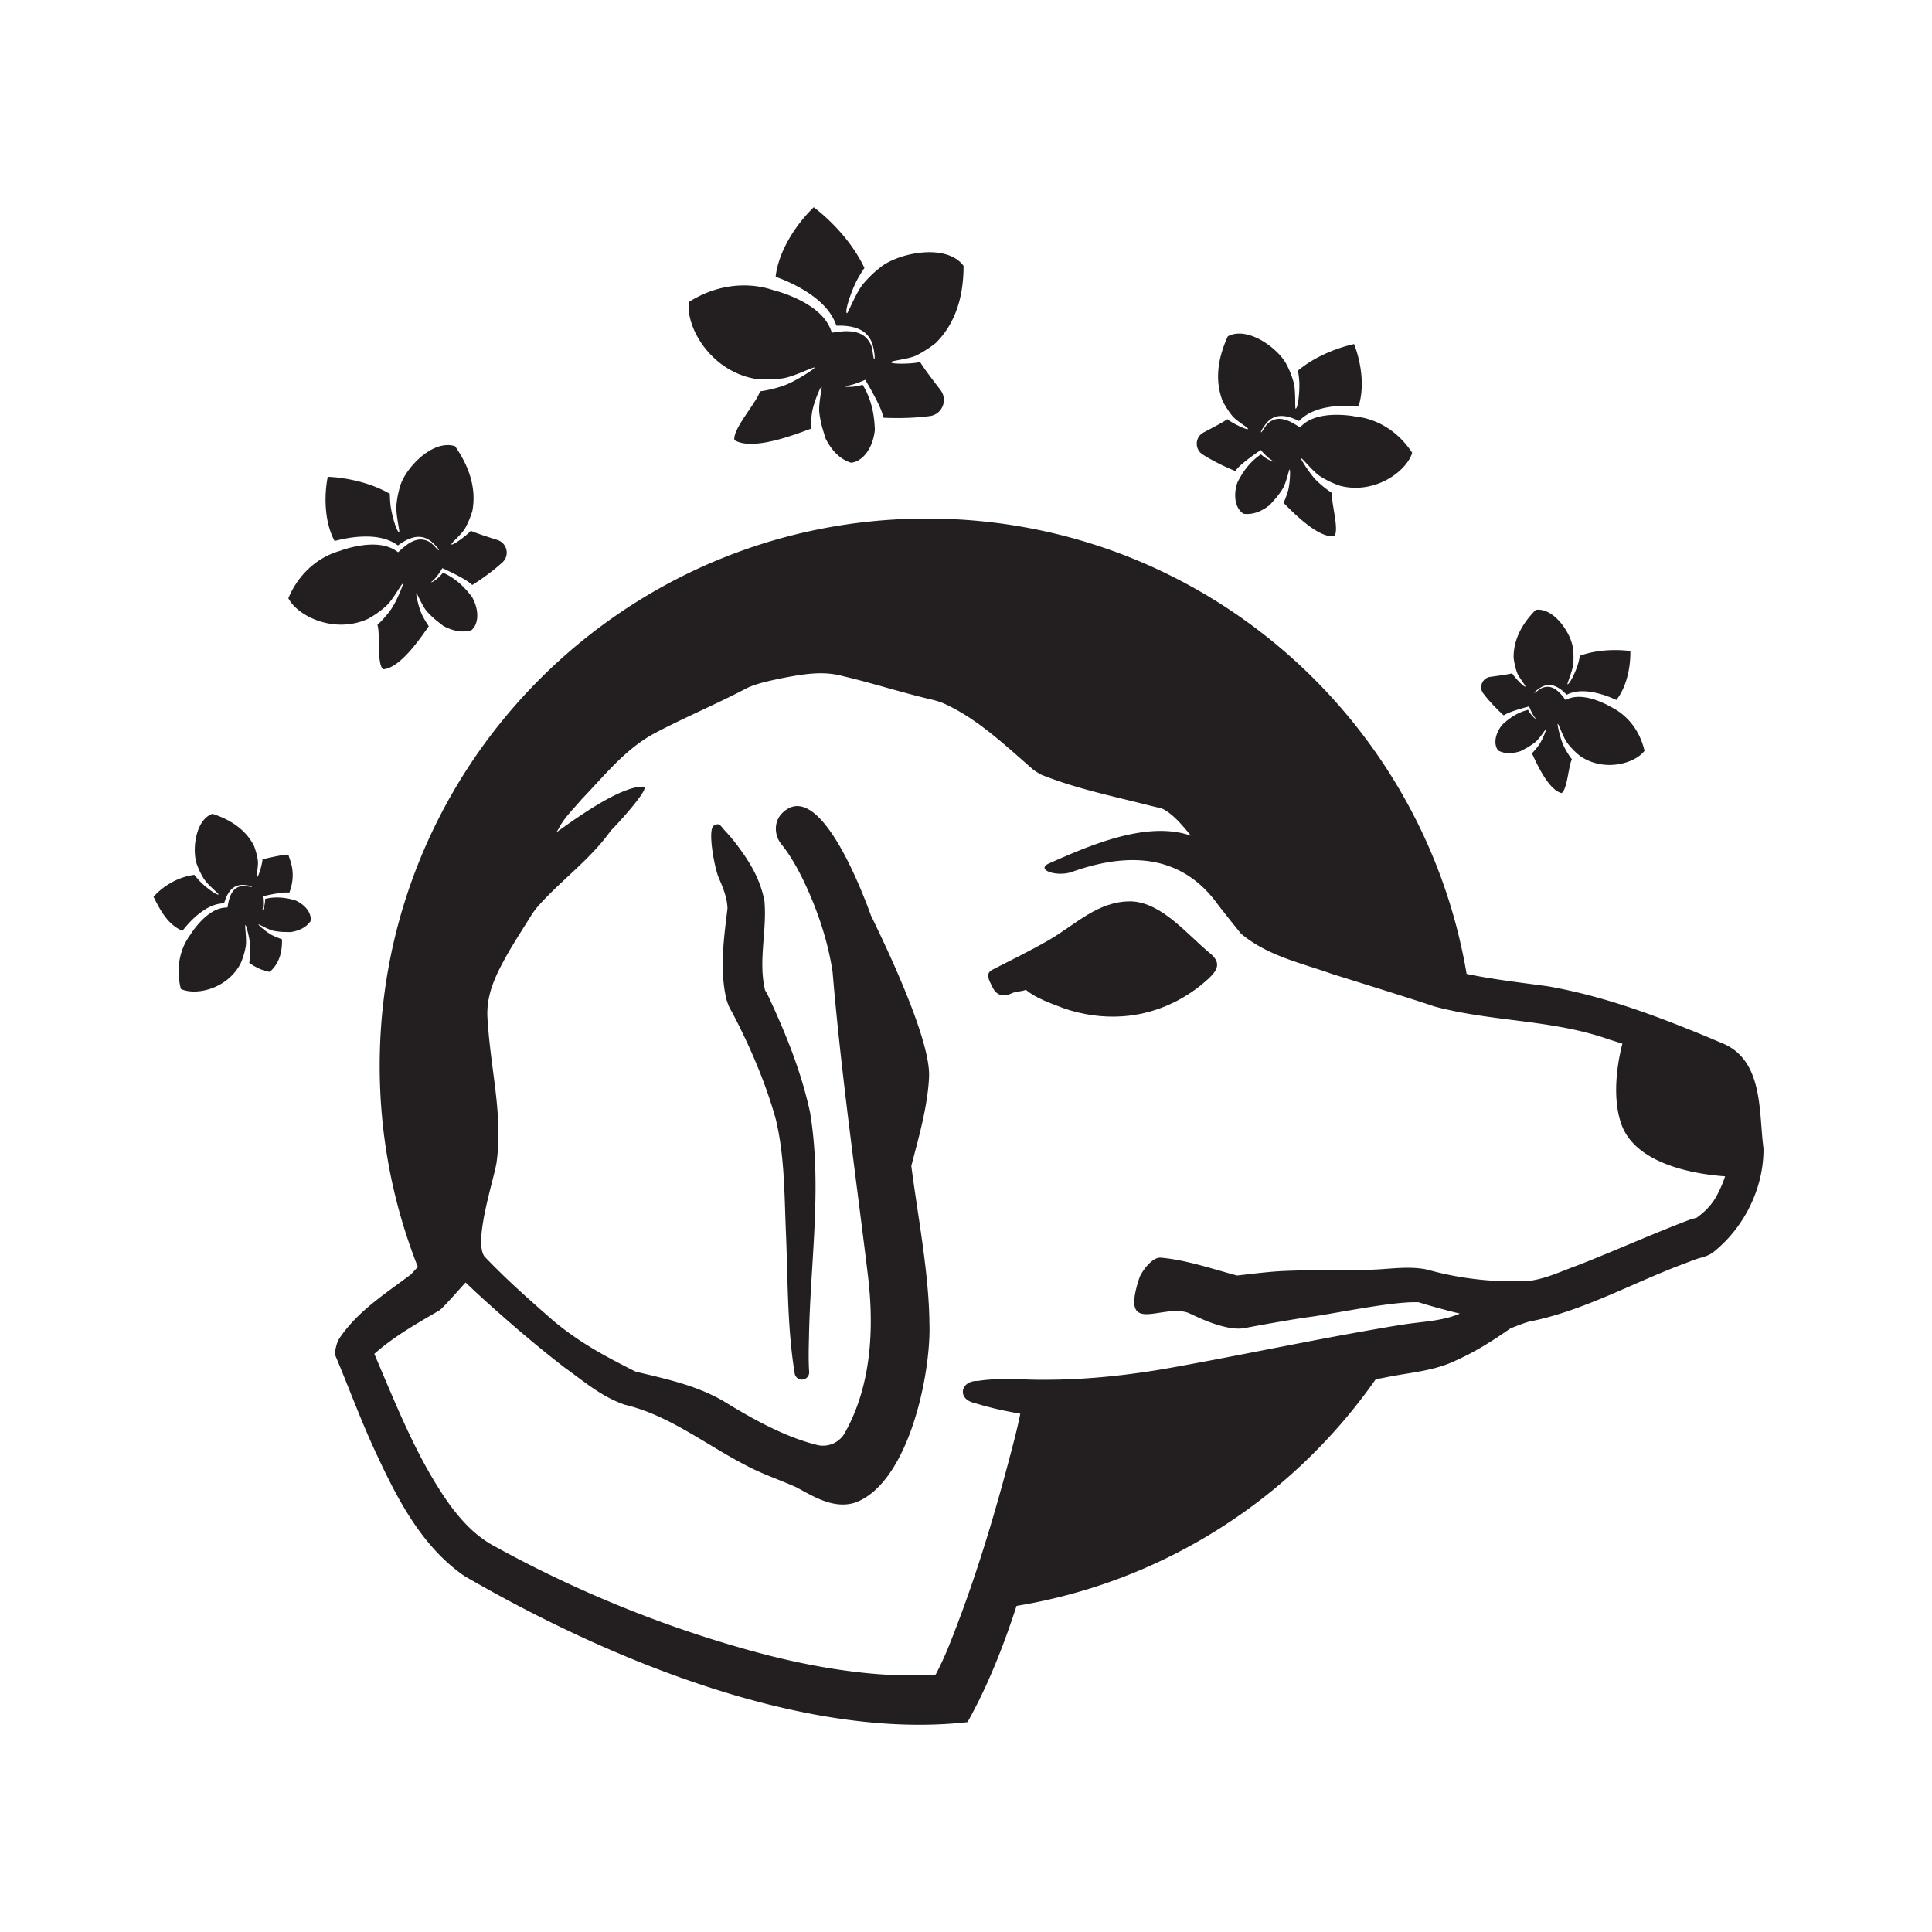 <?xml version="1.0" encoding="UTF-8"?>
<svg data-bbox="68.66 92.68 719.984 678.639" viewBox="0 0 864 864" xmlns="http://www.w3.org/2000/svg" data-type="color">
    <g>
        <path d="m770.47 466.64-.41-.17-7.29-3.08c-22.97-9.45-45.8-17.99-70.61-22.33-12.44-1.69-24.51-3.06-36.28-5.53C636.3 319.93 535.73 231.9 414.57 231.9c-135.18 0-244.77 109.59-244.77 244.77 0 31.75 6.06 62.07 17.06 89.9a2449 2449 0 0 1-3.03 3.31c-11.44 8.64-23.92 16.46-32.06 28.67-1.29 1.99-1.6 4.5-2.17 6.77 5.61 13.24 10.69 27.05 16.83 40.75 9.76 21.19 20.86 44.62 41.18 58.68 62.61 36.42 151.5 73.72 225.07 65.39 9.22-16.52 16.1-34.06 21.92-51.98 66.31-10.91 123.62-48.47 160.61-101.32 1.3-.25 2.61-.49 3.91-.74 10.84-2.29 21.75-2.81 31.67-7.55 8.98-3.99 16.75-8.95 24.64-14.45 0 0 7.3-3.01 9.11-3.19 24.3-4.94 46.35-17.61 69.36-26.06l3.5-1.35 1.58-.55.77-.27c2.11-.46 4.32-1.24 6.08-2.41 14.07-11.01 23.02-28.89 22.81-46.8-2.16-15.68.18-39.1-18.17-46.83m-1.88 66.43c-2.61 5.39-5.7 8.49-9.89 11.54-1.05.25-2.36.6-3.37.98-16.48 6.25-33.7 14.01-49.99 20.35-7.14 2.58-13.86 5.87-21.28 6.85-13.8.83-28.88-.63-42.59-4.16-1.01-.26-2.03-.52-3.02-.8-.12-.03-.25-.06-.37-.1-7.63-1.55-15.6-.34-23.07.02-1.07.05-2.12.09-3.17.09-11.98.45-24.21.01-36.27.49-3.76.13-7.47.45-11.18.83-3.71.39-7.41.84-11.15 1.26-10.74-2.83-22.48-6.94-34-7.97a3.8 3.8 0 0 0-1.37.09c-.46.11-.93.3-1.39.55-2.55 1.37-5.04 4.59-6.42 7.17-.12.23-.24.46-.35.69-.87 2.56-1.49 4.75-1.89 6.62-.4 1.86-.59 3.4-.59 4.67.02 8.02 7.62 5.08 15.56 4.25 2.93-.31 5.9-.32 8.56.6 2.21 1.03 4.37 2.04 6.56 2.97 3.66 1.55 7.42 2.86 11.63 3.69 1.66.32 3.56.48 5.36.38.6-.04 1.19-.1 1.76-.2.88-.17 1.83-.36 2.85-.55 6.11-1.16 14.41-2.59 20.6-3.6 1.03-.17 2.01-.33 2.9-.47 2.34-.27 5.18-.7 8.33-1.22 1.05-.17 2.14-.36 3.25-.55 2.23-.38 4.57-.79 6.96-1.2 1.2-.21 2.41-.41 3.63-.62 10.96-1.86 22.43-3.64 29.26-3.33.13.04.27.08.41.13 5.49 1.71 12.45 3.61 18.01 4.93-6.06 2.63-12.85 3.32-19.23 4.08-6.35.73-12.63 1.88-18.63 2.91-29.25 5.07-59.9 11.55-89.04 16.81-4.82.89-9.64 1.69-14.48 2.4-2.67.39-5.34.74-8.01 1.07-11.87 1.46-23.81 2.31-35.83 2.31-6.35.1-12.69-.36-18.99-.32h-.03c-1.91.01-3.82.1-5.73.24-1.86.13-3.71.32-5.56.63-.87-.05-1.66.03-2.38.2-3.21.73-4.85 3.3-4.23 5.67.15.58.44 1.15.88 1.67.87 1.05 2.32 1.92 4.44 2.37 5.15 1.61 10.08 2.78 15.13 3.78 1.68.33 3.38.65 5.11.95-.69 3.49-1.51 6.94-2.38 10.45 0 .01-.01.03-.01.04-.92 3.58-1.86 7.16-2.81 10.75-.43 1.63-.88 3.26-1.32 4.89-.5 1.86-1.01 3.71-1.52 5.57-.6 2.18-1.21 4.36-1.83 6.53-.33 1.17-.67 2.34-1 3.5-.76 2.62-1.52 5.24-2.3 7.86-.1.32-.2.64-.29.97-3.86 12.85-8.03 25.6-12.66 38.16-2.06 5.59-4.18 11.16-6.44 16.67-1.63 3.92-3.4 7.68-5.27 11.25-11.8.77-23.81.3-35.78-1.18-13.22-1.56-26.39-4.19-39.43-7.49-42.21-10.95-83.57-27.52-121.83-48.57-8.28-4.37-14.37-10.76-20.11-18.46-14.52-20.22-24.04-44.63-33.9-67.69 8.31-7.44 18.61-13.37 28.31-18.99.12-.07.25-.15.38-.22.15-.03.43-.23.82-.56.67-.58 1.65-1.58 2.76-2.75.33-.35.66-.71 1.01-1.08.32-.35.64-.7.97-1.05.52-.57 1.04-1.15 1.56-1.72.68-.75 1.34-1.49 1.94-2.17 1.52-1.7 2.72-3.04 3.08-3.38 1.45 1.39 2.91 2.76 4.37 4.12s2.93 2.7 4.4 4.04c11.49 10.37 23.14 20.34 35.43 29.82 3.95 2.83 7.64 5.71 11.46 8.38 4.7 3.28 9.61 6.24 15.53 8.3 1.53.35 3.04.78 4.54 1.23 17.8 5.42 33.38 17.58 49.87 25.99.91.48 1.81.94 2.73 1.39 6.39 3.1 12.98 5.32 19.58 8.3 2.79 1.49 5.87 3.29 9.15 4.77 5.46 2.47 11.45 4.07 17.56 1.93 2.94-1.14 5.66-2.89 8.19-5.13 1.26-1.12 2.47-2.36 3.63-3.7 1.74-2.01 3.36-4.27 4.88-6.7 1.51-2.43 2.91-5.05 4.21-7.8 1.29-2.75 2.47-5.63 3.55-8.58 5.73-15.76 8.41-33.72 8.38-45.81 0-.76-.02-1.49-.04-2.2-.12-11.45-1.42-23.41-3.05-35.34-.41-2.98-.84-5.96-1.27-8.93-1.31-8.91-2.69-17.73-3.78-26.22l.72-2.77c1.19-4.56 2.43-9.19 3.55-13.89.84-3.53 1.6-7.08 2.22-10.67.67-3.9 1.19-7.82 1.41-11.76.02-.44.05-.99.05-1.69 0-4.9-1.45-17.24-16.41-50.74-3.37-7.55-6.74-14.62-9.56-20.39-4.25-11.77-23.74-62.72-40.09-45.49-1.72 1.93-2.51 4.36-2.46 6.81s.94 4.91 2.6 6.9c3.92 4.84 7.31 10.96 10.09 16.8.75 1.58 1.47 3.17 2.18 4.79 4.93 11.31 8.75 23.53 10.51 35.53 1.37 16.41 3.12 32.83 5.03 49.24l.42 3.56c1.93 16.37 4.03 32.73 6.11 49.04 1.44 11.28 2.87 22.54 4.23 33.77 1.24 10.3 1.69 20.96.83 31.45-1.13 13.7-4.49 27.12-11.27 39.08-.01.02-.03.05-.04.07-.31.53-.66 1.02-1.05 1.48-.77.92-1.67 1.69-2.67 2.31a11.17 11.17 0 0 1-8.53 1.36 73 73 0 0 1-1.69-.46c-.56-.15-1.11-.29-1.68-.46-13.2-3.85-26.65-11.39-38.45-18.66-8.66-5.05-18.1-7.98-27.94-10.46-2.05-.52-4.1-1.02-6.18-1.51-1.72-.41-3.45-.81-5.19-1.22-11.77-5.93-21.83-11.24-32.03-18.96-1.46-1.1-2.92-2.26-4.39-3.47-5.33-4.65-10.68-9.35-15.92-14.16-2.62-2.41-5.21-4.84-7.75-7.32s-5.04-4.99-7.48-7.55c-.95-1.2-1.41-3.14-1.52-5.54-.09-2.01.07-4.34.38-6.84.13-1 .28-2.03.45-3.08.09-.52.18-1.05.27-1.58.29-1.59.62-3.22.97-4.84l.36-1.62c.24-1.08.49-2.15.75-3.2.5-2.11 1.02-4.15 1.5-6.04.96-3.79 1.78-7 2.13-9.01 1.14-7.9 1.06-15.75.46-23.56-.1-1.3-.22-2.6-.34-3.9-.62-6.33-1.51-12.64-2.31-18.95l-.12-.98c-.27-2.17-.53-4.34-.76-6.51-.05-.5-.11-1.01-.16-1.51-.24-2.34-.44-4.68-.59-7.02-.13-1.13-.2-2.22-.23-3.3 0-.09-.02-.18-.02-.27-.03-1.17 0-2.31.08-3.44.49-6.76 2.9-12.94 6.67-20.01 2.33-4.45 5.13-9.04 8.02-13.65.58-.92 1.16-1.85 1.74-2.77 1.16-1.85 2.33-3.69 3.47-5.53 1.04-1.57 2.25-3.1 3.62-4.58 5.08-5.6 10.79-10.68 16.33-15.93s10.92-10.66 15.34-16.92c2.39-2.28 14.4-15.43 15.04-18.8.09-.48-.05-.76-.48-.78-2.35-.12-5.29.64-8.51 1.9-1.1.43-2.22.9-3.37 1.45-.91.43-1.83.88-2.75 1.37-3.71 1.93-7.54 4.25-11.13 6.58-4.49 2.91-8.6 5.83-11.62 7.99-.6.43-1.17.84-1.68 1.2.31-.45.88-1.27 1.16-1.8 2.32-4.72 6.84-8.98 10.36-13.2.65-.67 1.3-1.35 1.94-2.03 9.65-10.22 18.55-21.08 31.01-27.58q2.385-1.26 4.89-2.52c8.34-4.18 17.53-8.33 26.17-12.52 3.46-1.68 6.83-3.36 10.02-5.05.54-.25 1.1-.49 1.68-.71 1.16-.45 2.38-.85 3.63-1.22s2.54-.7 3.83-1.01c.79-.19 1.57-.37 2.35-.54 1.14-.25 2.27-.5 3.36-.73 3.57-.67 7.07-1.35 10.56-1.79 5.81-.74 11.56-.83 17.41.8 8.34 1.95 16.75 4.42 25.18 6.74 5.06 1.39 10.13 2.74 15.19 3.9.35.1.71.2 1.09.31.37.11.76.22 1.14.34.77.24 1.52.51 2.18.81 4.61 2.04 9 4.61 13.23 7.49q1.275.87 2.52 1.77c8.34 6.02 16.1 13.16 23.74 19.8.24.28.87.76 1.63 1.27s1.64 1.04 2.36 1.43c.48.26.9.45 1.16.52 15.56 6.12 31.41 9.3 47.29 13.37l3.87.93 1.88.46c1.8.8 3.59 2.11 5.31 3.65 2.29 2.06 4.45 4.55 6.35 6.85.47.58.93 1.14 1.37 1.68q-1.845-.645-3.75-1.08c-19.08-4.38-42.59 5.92-59.66 13.47-.4.18-.74.37-1.01.55-.55.37-.86.74-.97 1.1-.05.18-.06.36-.02.53.51 2.07 7.56 3.5 12.73 1.45.5-.18 1-.34 1.51-.51.5-.17.99-.33 1.49-.49 5.83-1.87 11.62-3.19 17.28-3.77 2.94-.3 5.85-.4 8.7-.28 5.71.24 11.21 1.39 16.4 3.64 3.89 1.69 7.6 4 11.09 7.02 2.91 2.52 5.66 5.53 8.22 9.09.35.45.74.96 1.16 1.5 2.12 2.71 5.02 6.37 7.16 9.03.86 1.07 1.6 1.97 2.12 2.59 2.21 1.86 4.54 3.48 6.96 4.93 1.61.96 3.26 1.84 4.94 2.66 3.36 1.63 6.84 3.01 10.37 4.27.88.31 1.77.62 2.66.92 2.66.9 5.35 1.76 8.02 2.62s5.34 1.73 7.96 2.67c.64.2 1.34.42 2.09.65 9.19 2.86 26.25 8.19 37.2 11.74 2.46.8 4.64 1.52 6.32 2.09a141 141 0 0 0 6.72 1.61c.71.15 1.42.31 2.13.46 1.02.21 2.05.41 3.07.6.35.06.69.13 1.04.19 21.88 3.98 43.86 4.36 65.16 11.91 1.97.6 3.93 1.23 5.89 1.86-1.05 3.87-5.44 21.91-.48 35.97 6.59 18.67 34.93 22.55 46.41 23.35-.77 2.35-1.76 4.72-2.89 7.01" fill="#231f20" data-color="1"/>
        <path d="M541.03 426.24c-9.97-8.16-21.37-22.62-35.16-23.15-14.96-.15-24.63 10.25-36.84 17.33-8.03 4.63-16.67 8.86-25 13.12-3.65 1.8-1.86 4.52-.06 8.17s5.07 4.2 8.72 2.4c1.65-.81 4.43-.67 6.06-1.49 4.61 3.9 11.2 6.05 16.83 8.24 8.37 2.94 17.67 4.27 26.52 3.62 13.64-.92 26.78-6.64 37.01-15.63 4.59-3.98 7.99-7.79 1.92-12.61" fill="#231f20" data-color="1"/>
        <path d="M342 442.58c.05-.01.15.15.15.22-3.17-13.05.94-26.66-.3-40.02-2-9.97-6.62-17.39-12.25-24.89-1.72-2.27-3.4-4.26-5.51-6.52-1.95-2.09-2.27-3.66-4.84-2.16-2.98 1.74.32 19.26 2.24 23.5 1.9 4.42 3.68 8.74 3.85 13.5-1.54 12.96-3.52 26.29-.76 39.49.44 2.11 1.42 4.79 2.66 6.69 8.01 15.16 15.15 31.77 19.7 48.14 4.07 16.98 3.8 34.3 4.58 51.81.85 20.66.53 41.39 3.88 61.97a3.261 3.261 0 0 0 6.46-.81c-.33-4.79-.22-9.92-.09-14.98.53-33.58 6.02-67.61.5-101.04-3.99-18.5-11.02-35.67-18.98-52.64-.28-.56-.84-1.49-1.29-2.26" fill="#231f20" data-color="1"/>
        <path d="M132.01 402.61c-1.4-.4-2.82-.73-4.26-.95-3.03-.46-6.14-.43-9.17.34q.015 1.275-.24 2.49c-.21.95-.67 2.76-1.09 2.66.79-1.73.22-6.3.22-6.3s7.02-1.69 10.44-1.73c.5-.01 1 .02 1.5.04 3.27-8.76.27-14.22-.43-16.92-1.22-.28-7.19 1.01-11.56 2.03-.02.14-.02.29-.04.43-.32 2.65-1.97 7.85-2.45 7.51-.44-.1.73-5.03.37-7.49-.18-1.23-.46-2.45-.79-3.65-.25-.91-.55-1.82-.87-2.69-2.91-5.81-8.5-11.19-18.64-14.44-7.84 2.73-9.24 16.92-6.8 23.02.23.61.47 1.22.73 1.81.64 1.44 1.39 2.85 2.23 4.2 1.69 2.7 6.5 6.55 6.6 7.01-.63.65-5.86-3.27-8.23-5.72-.92-.95-1.78-1.97-2.6-3.03-11.55 1.53-18.27 9.83-18.27 9.83 3.54 7.14 6.73 12.48 12.92 15.23.62-.8 1.25-1.58 1.92-2.35 1.48-1.7 3.08-3.31 4.83-4.77 1.75-1.45 3.65-2.77 5.77-3.74 1.89-.89 3.99-1.42 6.12-1.46.35-1.16.74-2.3 1.28-3.4.67-1.32 1.54-2.61 2.76-3.52 1.23-.92 2.75-1.33 4.2-1.32 1.46 0 4.13.47 4.2.79-.07.38-2.8-.46-4.17-.31s-2.66.68-3.61 1.57c-1.91 1.85-2.57 4.66-3.02 7.32l-.12.72-.82.04c-4.03.2-7.62 2.67-10.54 5.57a39.5 39.5 0 0 0-4.05 4.78c-.32.44-.63.92-.94 1.38.01 0 .02.01.03.01-.2.27-.4.55-.6.83-.66 1.01-7.49 9.86-3.94 23.82 6.47 3.1 20.53.23 26.64-11.22.42-.95.81-1.94 1.15-2.94.5-1.52.91-3.08 1.2-4.67.58-3.18-.53-9.7-.11-9.76.24-.26 2.1 6.46 2.19 9.91.05 1.72-.03 3.46-.22 5.18-.08.64-.18 1.27-.28 1.9 2.74 1.83 6.02 3.54 9.2 3.96 4.64-4.02 5.62-9.72 5.44-14.59-.21-.07-.43-.13-.64-.21-1.26-.45-2.5-.95-3.7-1.56-2.37-1.19-6.39-4.59-6.16-4.86.09-.19 4.43 2.41 6.84 2.89 1.21.24 2.44.38 3.67.47 1.21.08 3.84.08 3.95.09 3.58-.58 6.83-2 8.81-4.86.64-3.12-1.82-7.11-6.85-9.37" fill="#231f20" data-color="1"/>
        <path d="M672.46 319.92c.44-.24.87-.5 1.31-.72 3.05-1.54 10.07-3.29 10.07-3.29s1.6 4.32 3.1 5.49c-.32.28-1.58-1.11-2.2-1.86-.53-.65-.97-1.34-1.36-2.1-3.03.72-5.82 2.12-8.29 3.93-1.18.86-2.29 1.81-3.34 2.81-3.43 4.33-3.77 9-1.73 11.47 3.08 1.62 6.62 1.38 10.06.24.1-.06 2.43-1.27 3.47-1.9 1.05-.64 2.07-1.33 3.04-2.11 1.92-1.54 4.57-5.85 4.74-5.72.33.14-1.67 5-3.22 7.15-.78 1.09-1.65 2.1-2.56 3.09-.16.17-.32.32-.47.48 2.08 4.41 7.32 16.36 13.29 17.79 2.62-1.84 3.02-12.21 4.61-15.1-.38-.51-.76-1.03-1.13-1.56-.97-1.44-1.84-2.95-2.59-4.5-1.51-3.1-2.96-9.92-2.63-9.8.39-.14 2.42 6.16 4.4 8.71a33.4 33.4 0 0 0 5.59 5.67c10.71 7.34 24.51 3.4 28.82-2.34-3.3-14.02-13.44-18.73-14.49-19.33-.3-.16-.61-.31-.91-.46l.02-.02c-.49-.26-.98-.54-1.47-.79-1.88-.93-3.82-1.75-5.8-2.37-3.93-1.22-8.25-1.76-11.92-.08l-.74.34-.44-.58c-1.63-2.16-3.5-4.35-6.06-5.11-1.26-.36-2.65-.23-3.93.27-1.29.5-3.33 2.51-3.56 2.2-.09-.31 2.07-1.96 3.36-2.64 1.28-.68 2.82-1.02 4.33-.77s2.87.99 4.08 1.85c.99.73 1.86 1.57 2.71 2.43 1.91-.95 4.02-1.44 6.1-1.53 2.33-.12 4.62.18 6.85.66 2.23.49 4.39 1.18 6.49 2.01.95.38 1.87.78 2.79 1.2 4.22-5.3 6.4-13.9 6.25-21.87 0 0-11.6-1.88-22.56 2.09-.24 1.31-.53 2.62-.91 3.89-.97 3.26-3.81 9.16-4.67 8.87-.13-.45 2.36-6.09 2.62-9.27.12-1.59.14-3.18.04-4.76-.04-.64-.11-1.3-.18-1.94-.66-6.54-8.45-18.49-16.66-17.3-7.5 7.56-9.97 14.92-9.88 21.42a32 32 0 0 0 1.44 6.39c.81 2.35 4.13 6.19 3.78 6.48-.27.52-4.14-3.33-5.65-5.54-.08-.12-.15-.25-.23-.37-2.23.57-6.26 1.09-9.8 1.58-3.55.49-5.26 4.62-3.07 7.46 2.27 2.99 5.44 6.46 9.09 9.76" fill="#231f20" data-color="1"/>
        <path d="M537.84 203.25c3.85 2.44 8.95 5.11 14.54 7.37.4-.46.79-.94 1.21-1.38 2.87-3.05 10.21-8 10.21-8s3.65 4.31 5.88 5.02c-.25.46-2.28-.62-3.31-1.22-.88-.52-1.68-1.14-2.45-1.85-3.19 2.1-5.81 4.88-7.9 8-.99 1.49-1.88 3.04-2.67 4.64-2.13 6.42-.56 11.94 2.81 13.93 4.23.58 8.2-1.18 11.69-3.93.09-.12 2.27-2.49 3.2-3.64.93-1.18 1.83-2.41 2.61-3.7 1.57-2.58 2.81-8.64 3.06-8.57.43.02.18 6.46-.71 9.59-.44 1.58-1.02 3.11-1.66 4.63-.11.26-.23.5-.34.75 4.25 4.21 15.28 15.76 22.75 14.91 2.25-3.22-1.64-15.32-1.02-19.31-.65-.43-1.31-.86-1.95-1.33a48 48 0 0 1-4.87-4.09c-3.03-2.93-7.56-10.18-7.13-10.19.39-.33 5.37 6.08 8.72 8.19q2.52 1.575 5.22 2.79c1.17.52 2.4.99 3.6 1.4 15.4 3.96 29.65-6.35 32.21-14.76-9.67-14.76-23.32-15.93-24.79-16.18-.42-.05-.83-.11-1.25-.15.01-.01.01-.02.02-.03-.68-.1-1.35-.22-2.02-.29-2.56-.29-5.13-.41-7.67-.3-5.03.24-10.24 1.43-13.76 4.9l-.71.7-.75-.48c-2.78-1.8-5.86-3.53-9.11-3.34-1.6.12-3.15.84-4.41 1.96-1.28 1.11-2.78 4.28-3.18 4.03-.23-.32 1.56-3.12 2.77-4.44 1.19-1.32 2.82-2.35 4.67-2.7 1.84-.35 3.73-.06 5.47.43 1.44.43 2.8 1.02 4.13 1.67 1.8-1.89 4.02-3.34 6.39-4.31 2.63-1.11 5.4-1.73 8.16-2.11 2.77-.37 5.55-.47 8.31-.4 1.25.04 2.48.11 3.72.21 2.64-7.87 1.54-18.68-1.97-27.79 0 0-14.15 2.7-25.1 11.85.27 1.61.49 3.23.58 4.86.24 4.16-.54 12.14-1.66 12.17-.34-.47.17-8-.87-11.77a42 42 0 0 0-1.95-5.5c-.32-.72-.67-1.45-1.03-2.16-3.5-7.25-17.47-17.75-26.44-12.93-5.46 11.84-5.23 21.35-2.39 28.79.51 1 1.09 2.03 1.7 3.01.81 1.29 1.68 2.55 2.64 3.74 1.92 2.37 7.35 5.4 7.07 5.87-.1.72-6.16-2.1-8.82-4.01-.14-.1-.28-.22-.42-.32-2.33 1.59-6.75 3.88-10.62 5.92-3.88 2.02-4.12 7.5-.41 9.85" fill="#231f20" data-color="1"/>
        <path d="M164.53 276.77c1.15-.64 2.32-1.33 3.42-2.07 1.68-1.14 3.29-2.4 4.81-3.78 3.03-2.75 6.93-10.18 7.4-9.91.44-.07-2.85 8.13-5.41 11.67a47 47 0 0 1-4.22 5.05c-.57.59-1.16 1.15-1.75 1.7 1.36 3.96-.39 17 2.5 19.88 7.78-.47 16.91-14.23 20.48-19.28-.16-.24-.33-.47-.49-.71-.93-1.43-1.8-2.89-2.54-4.42-1.48-3.03-2.92-9.55-2.49-9.65.23-.12 2.62 5.84 4.69 8.19 1.04 1.18 2.18 2.27 3.35 3.3 1.16 1.01 3.82 3.04 3.93 3.14 4.06 2.19 8.44 3.26 12.65 1.92 3.08-2.63 3.67-8.55.31-14.71-1.1-1.49-2.29-2.91-3.57-4.25-2.7-2.8-5.88-5.18-9.53-6.74-.65.86-1.36 1.64-2.16 2.33-.94.8-2.81 2.26-3.15 1.83 2.14-1.13 5.07-6.18 5.07-6.18s8.4 3.73 11.89 6.33c.51.38.99.79 1.49 1.19 5.29-3.31 10-6.94 13.48-10.12 3.35-3.06 2.11-8.61-2.23-10-4.32-1.38-9.26-2.93-11.92-4.13-.13.13-.24.27-.37.41-2.36 2.42-8.03 6.39-8.26 5.67-.37-.43 4.61-4.5 6.14-7.26.77-1.38 1.42-2.83 2.01-4.29.44-1.11.84-2.26 1.18-3.38 1.53-8.09.02-17.84-7.72-28.94-10.03-3.3-22.36 9.91-24.6 17.93-.23.79-.46 1.6-.65 2.39a44 44 0 0 0-.98 5.96c-.37 4.03 1.53 11.62 1.27 12.16-1.14.17-3.41-7.83-3.92-12.12-.2-1.67-.28-3.36-.3-5.06-12.85-7.38-27.78-7.59-27.78-7.59-1.92 9.92-1.05 21.15 3.08 28.7 1.24-.32 2.48-.62 3.75-.88 2.81-.57 5.66-.96 8.55-1.08 2.89-.11 5.82.02 8.71.69 2.59.57 5.13 1.65 7.31 3.26 1.24-.89 2.52-1.75 3.91-2.44 1.69-.81 3.56-1.44 5.5-1.41 1.95.02 3.8.78 5.26 1.91 1.47 1.13 3.81 3.67 3.64 4.04-.36.33-2.48-2.63-3.98-3.54s-3.21-1.37-4.86-1.2c-3.36.39-6.18 2.71-8.69 5.04l-.67.63-.86-.59c-4.23-2.91-9.76-3.19-14.94-2.53-2.62.34-5.22.92-7.77 1.68-.67.2-1.34.44-2.01.66.01.01.01.02.02.03-.41.12-.83.25-1.24.37-1.45.51-15.16 4.15-22.32 20.94 4.16 8.1 20.59 16.06 35.58 9.26" fill="#231f20" data-color="1"/>
        <path d="M337.44 169.35c1.61.17 3.27.29 4.9.31 2.5.03 5-.12 7.5-.43 4.99-.65 14.13-5.39 14.41-4.8.5.24-8.58 6.2-13.64 7.97-2.53.89-5.14 1.6-7.79 2.13-.99.19-1.97.34-2.96.49-1.41 4.94-12.32 16.86-11.43 21.79 8.17 4.99 27.04-2.48 34.18-5.07 0-.35-.01-.7 0-1.06.07-2.09.22-4.18.54-6.24.63-4.09 3.75-11.68 4.27-11.47.32.04-1.46 7.73-1.02 11.55.22 1.92.6 3.81 1.05 5.68.46 1.84 1.72 5.74 1.75 5.92 2.56 5.05 6.22 9.21 11.4 10.81 4.95-.49 9.7-6.05 10.64-14.61-.07-2.27-.26-4.54-.62-6.79-.76-4.72-2.3-9.35-4.87-13.48-1.26.41-2.52.7-3.81.83-1.51.15-4.42.31-4.46-.36 2.95.36 9.45-2.67 9.45-2.67s5.85 9.65 7.54 14.72c.25.74.44 1.49.66 2.24 7.65.37 14.95.02 20.7-.74 5.52-.73 8.16-7.2 4.77-11.64-3.38-4.43-7.27-9.45-9.12-12.53-.22.05-.44.11-.66.15-4.08.78-12.58.8-12.31-.08-.06-.7 7.8-1.3 11.28-3.01 1.74-.86 3.41-1.86 5.03-2.91 1.23-.81 2.44-1.69 3.57-2.58 7.22-7.09 12.54-17.96 12.52-34.59-7.79-10.37-29.49-5.71-37.38.81-.79.63-1.59 1.28-2.33 1.95a53 53 0 0 0-5.17 5.32c-3.2 3.8-6.61 12.79-7.25 13.15-1.27-.63 2.05-10.28 4.55-14.97.97-1.83 2.08-3.59 3.25-5.31-7.78-16.46-22.68-27.15-22.68-27.15-8.89 8.65-15.9 20.58-17.03 31.09a91 91 0 0 1 4.4 1.74c3.23 1.4 6.38 3.01 9.38 4.92 2.99 1.91 5.85 4.11 8.3 6.8 2.21 2.39 4.01 5.26 5.08 8.41 1.88-.03 3.77.01 5.66.29 2.27.37 4.6 1.05 6.54 2.44 1.95 1.39 3.29 3.46 3.96 5.62.69 2.17 1.27 6.37.84 6.62-.59.08-.65-4.39-1.53-6.36-.87-1.97-2.27-3.63-4.06-4.63-3.66-1.97-8.13-1.61-12.29-1.01l-1.12.16-.45-1.2c-2.22-5.91-7.6-10.06-13.28-13.04-2.88-1.5-5.91-2.73-9.01-3.76-.81-.27-1.66-.5-2.49-.74v.04c-.5-.17-1.01-.33-1.52-.5-1.82-.5-18.19-6.45-37.2 5.45-1.49 11.11 9.48 30.67 29.36 34.33" fill="#231f20" data-color="1"/>
    </g>
</svg>
